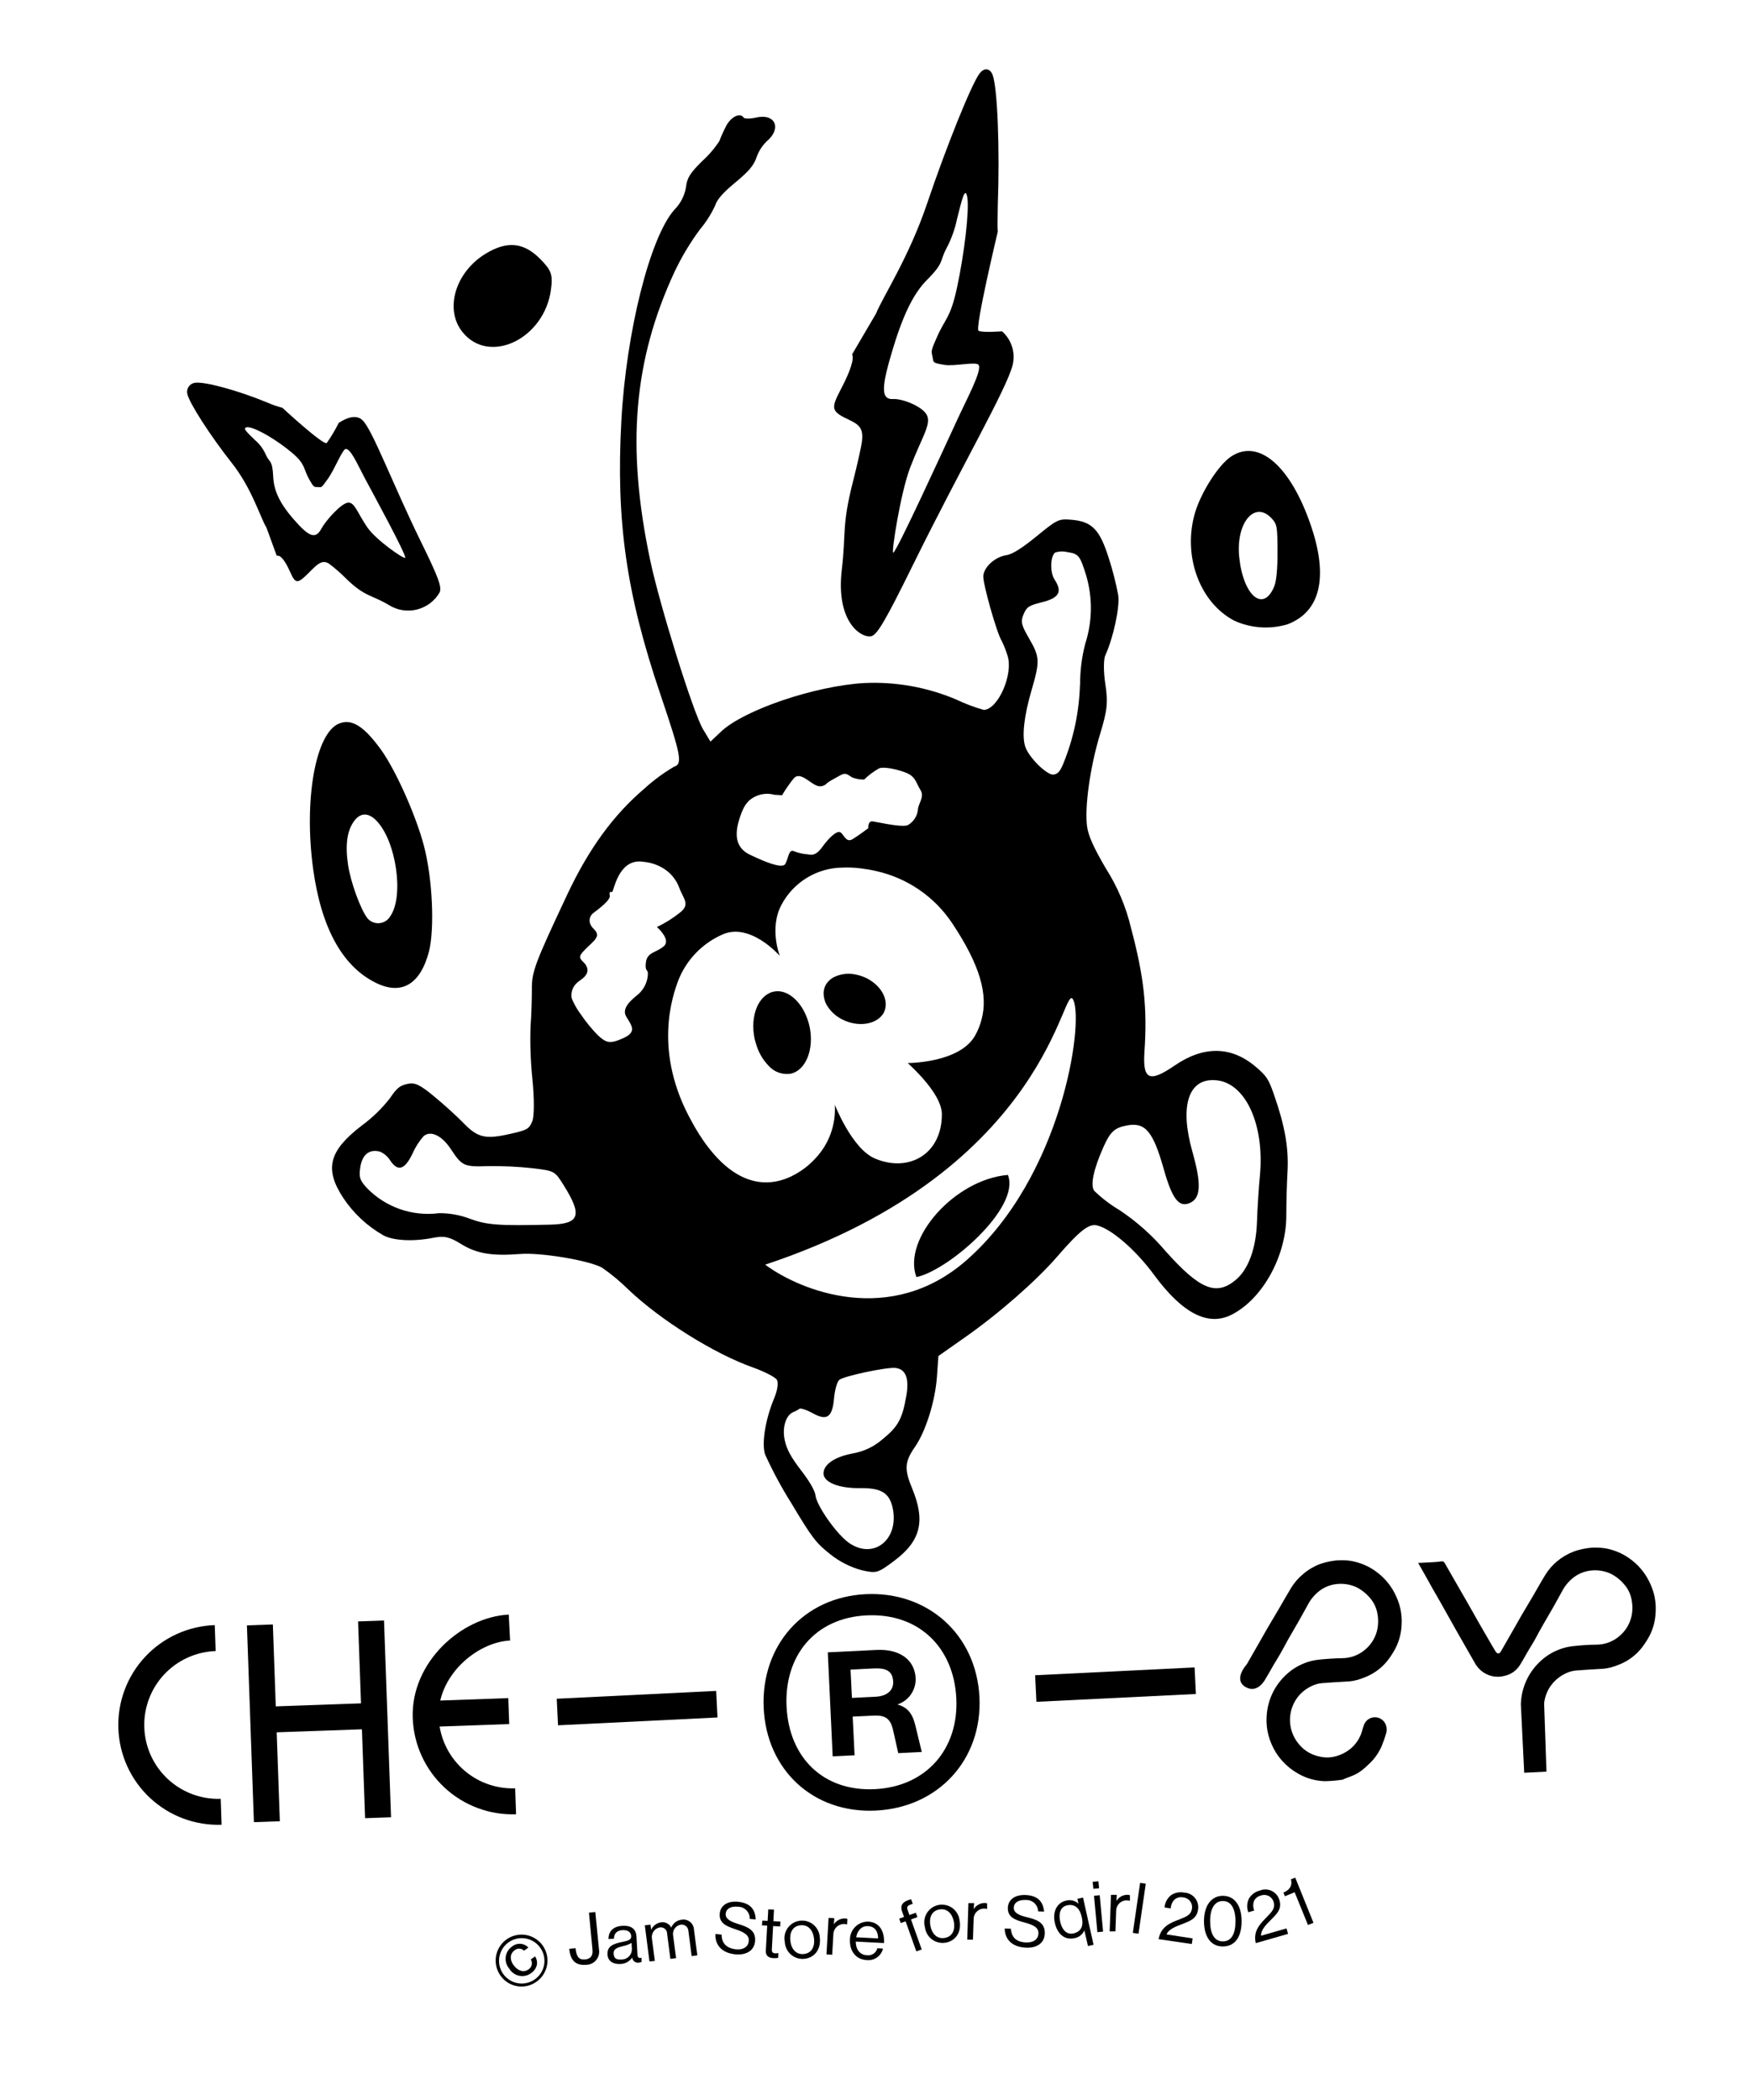 <svg width="3120" height="3744" viewBox="0 0 3120 3744" fill="none" xmlns="http://www.w3.org/2000/svg">
<path d="M891.786 3521.48C886.637 3513.98 883.819 3505.12 883.687 3496.02C883.554 3486.92 886.113 3477.98 891.041 3470.33C895.97 3462.68 903.049 3456.65 911.389 3453.01C919.73 3449.37 928.96 3448.27 937.922 3449.86C946.884 3451.44 955.178 3455.64 961.762 3461.93C968.347 3468.21 972.928 3476.3 974.932 3485.17C976.936 3494.05 976.273 3503.32 973.026 3511.82C969.779 3520.33 964.093 3527.68 956.681 3532.96C951.71 3536.59 946.057 3539.18 940.06 3540.57C934.063 3541.96 927.847 3542.13 921.786 3541.05C915.724 3539.98 909.942 3537.69 904.787 3534.33C899.631 3530.97 895.209 3526.6 891.786 3521.48ZM962.249 3471.29C957.421 3464.98 950.847 3460.24 943.344 3457.65C935.842 3455.06 927.743 3454.73 920.056 3456.71C912.369 3458.69 905.434 3462.89 900.114 3468.78C894.795 3474.67 891.327 3482 890.141 3489.84C888.956 3497.69 890.105 3505.72 893.447 3512.92C896.789 3520.12 902.175 3526.17 908.934 3530.33C915.694 3534.49 923.528 3536.57 931.462 3536.32C939.395 3536.06 947.076 3533.47 953.549 3528.87C958.013 3525.75 961.795 3521.75 964.666 3517.12C967.537 3512.5 969.437 3507.33 970.25 3501.95C971.064 3496.56 970.774 3491.06 969.398 3485.79C968.023 3480.52 965.59 3475.59 962.249 3471.29ZM907.966 3509.82C905.508 3507.01 903.67 3503.71 902.572 3500.14C901.473 3496.57 901.139 3492.8 901.59 3489.1C902.041 3485.39 903.268 3481.81 905.191 3478.61C907.114 3475.41 909.69 3472.64 912.751 3470.5C916.928 3466.98 922.3 3465.19 927.756 3465.52C933.212 3465.84 938.335 3468.25 942.067 3472.24L934.237 3477.81C932.039 3475.57 929.071 3474.26 925.937 3474.13C922.803 3474 919.737 3475.07 917.361 3477.11C908.662 3483.55 908.662 3494.51 915.969 3504.08C923.277 3513.65 933.368 3517.3 942.067 3511.3C945.003 3509.49 947.101 3506.58 947.9 3503.22C948.699 3499.86 948.134 3496.32 946.329 3493.38L953.984 3487.99C956.971 3492.49 958.094 3497.98 957.116 3503.3C955.671 3509.32 951.964 3514.55 946.764 3517.91C943.747 3520.11 940.302 3521.66 936.651 3522.45C933 3523.23 929.225 3523.25 925.568 3522.48C921.912 3521.72 918.456 3520.2 915.424 3518.02C912.392 3515.84 909.852 3513.05 907.966 3509.82Z" fill="black"/>
<path d="M1015.05 3475.66V3474.44L1026.19 3473.31V3474.18C1027.84 3490.1 1033.32 3494.45 1043.58 3493.4C1052.28 3492.45 1057.42 3487.31 1056.28 3476L1050.02 3409.98L1061.33 3408.85L1067.94 3475.92C1068.49 3479.3 1068.29 3482.76 1067.35 3486.06C1066.41 3489.35 1064.76 3492.4 1062.51 3494.98C1060.26 3497.56 1057.46 3499.62 1054.33 3501C1051.19 3502.38 1047.79 3503.05 1044.37 3502.97C1028.19 3504.28 1017.14 3496.97 1015.05 3475.66Z" fill="black"/>
<path d="M1127.18 3490.01C1124.85 3493.47 1121.72 3496.31 1118.05 3498.31C1114.39 3500.31 1110.3 3501.4 1106.13 3501.49C1093.78 3502.19 1083.77 3496.97 1083.08 3484.62C1082.21 3469.22 1094.13 3465.39 1110.22 3462C1118.92 3460.09 1125.7 3458.87 1125.36 3451.82C1125.01 3444.77 1119.35 3440.69 1110.05 3441.12C1100.74 3441.56 1094.47 3446.6 1094.65 3456.43L1084.82 3456.95C1084.82 3444.34 1092.3 3434.42 1109.52 3433.47C1123.36 3432.68 1133.88 3437.29 1134.75 3452.78L1136.49 3483.83C1136.49 3489.05 1138.14 3491.92 1143.8 3490.36V3497.84C1142.07 3498.6 1140.21 3499.04 1138.32 3499.14C1136.98 3499.3 1135.63 3499.19 1134.34 3498.81C1133.05 3498.43 1131.85 3497.8 1130.81 3496.94C1129.77 3496.09 1128.91 3495.04 1128.29 3493.85C1127.67 3492.65 1127.29 3491.35 1127.18 3490.01ZM1126.57 3474.96L1125.97 3463.91C1121.44 3466.58 1116.5 3468.46 1111.35 3469.48C1101.26 3472 1093.17 3474.18 1093.95 3483.75C1094.74 3493.32 1101.35 3493.92 1108.05 3493.58C1110.49 3493.6 1112.92 3493.13 1115.18 3492.21C1117.45 3491.28 1119.5 3489.91 1121.23 3488.17C1122.96 3486.44 1124.32 3484.37 1125.24 3482.11C1126.15 3479.84 1126.61 3477.41 1126.57 3474.96Z" fill="black"/>
<path d="M1149.62 3432.6L1159.71 3431.3L1160.93 3440.52C1162.5 3437.04 1164.91 3434 1167.95 3431.69C1170.99 3429.39 1174.56 3427.87 1178.33 3427.29C1182 3426.67 1185.76 3427.24 1189.08 3428.92C1192.4 3430.59 1195.1 3433.28 1196.77 3436.6C1198.27 3432.85 1200.75 3429.58 1203.95 3427.11C1207.14 3424.65 1210.95 3423.09 1214.95 3422.6C1217.65 3422.09 1220.42 3422.18 1223.08 3422.85C1225.74 3423.53 1228.22 3424.77 1230.35 3426.5C1232.47 3428.24 1234.2 3430.41 1235.4 3432.87C1236.61 3435.34 1237.26 3438.04 1237.31 3440.78L1243.23 3486.1L1233.13 3487.49L1227.31 3442.61C1227.23 3440.95 1226.8 3439.33 1226.06 3437.85C1225.32 3436.37 1224.27 3435.06 1223 3434C1221.72 3432.94 1220.24 3432.17 1218.64 3431.72C1217.05 3431.26 1215.38 3431.15 1213.74 3431.38C1211.56 3431.76 1209.48 3432.57 1207.61 3433.75C1205.74 3434.94 1204.13 3436.48 1202.86 3438.29C1201.59 3440.1 1200.69 3442.14 1200.21 3444.3C1199.74 3446.46 1199.69 3448.69 1200.08 3450.87L1205.38 3491.06L1195.21 3492.45L1189.38 3447.56C1189.39 3445.95 1189.06 3444.34 1188.4 3442.87C1187.74 3441.39 1186.77 3440.07 1185.56 3439C1184.35 3437.92 1182.92 3437.12 1181.37 3436.65C1179.83 3436.18 1178.19 3436.04 1176.59 3436.26C1172.14 3437 1168.15 3439.46 1165.47 3443.09C1162.79 3446.73 1161.63 3451.27 1162.24 3455.74L1167.46 3496.02L1157.89 3496.97L1149.62 3432.6Z" fill="black"/>
<path d="M1275.5 3447.98L1286.55 3449.2C1286.55 3464.51 1295.25 3473.38 1311.86 3475.3C1324.3 3476.6 1333.78 3471.82 1334.91 3460.68C1336.05 3449.55 1325.69 3444.41 1310.04 3439.19C1294.38 3433.97 1281.5 3428.15 1283.24 3411.18C1284.81 3396.39 1298.03 3388.74 1316.21 3390.65C1338.66 3393 1346.75 3405.35 1347.27 3422.14L1336.65 3421.1C1336.76 3418.27 1336.29 3415.45 1335.27 3412.81C1334.26 3410.17 1332.71 3407.76 1330.73 3405.73C1328.76 3403.71 1326.39 3402.1 1323.77 3401.02C1321.16 3399.94 1318.35 3399.4 1315.52 3399.44C1303.34 3398.22 1294.81 3402.48 1293.86 3411.79C1292.9 3421.1 1302.55 3425.97 1315.69 3430.06C1333.09 3435.37 1348.22 3441.28 1346.14 3461.46C1344.4 3478.25 1329.7 3486.26 1310.38 3484.26C1285.24 3481.47 1274.63 3466.16 1275.5 3447.98Z" fill="black"/>
<path d="M1359.19 3424.13L1368.58 3424.65L1369.71 3404.12L1379.89 3404.65L1378.85 3425.18L1391.37 3425.87L1390.94 3434.57L1378.32 3433.88L1376.06 3476.15C1376.06 3480.76 1378.06 3482.33 1382.24 3482.59C1384.09 3482.65 1385.93 3482.45 1387.72 3481.98L1387.28 3490.68C1384.55 3491.1 1381.78 3491.25 1379.02 3491.12C1370.32 3490.68 1364.84 3486.94 1365.36 3477.72L1367.8 3433.09L1358.32 3432.57L1359.19 3424.13Z" fill="black"/>
<path d="M1399.19 3462.35C1398.27 3458.09 1398.24 3453.68 1399.11 3449.41C1399.98 3445.13 1401.72 3441.09 1404.23 3437.52C1406.74 3433.96 1409.96 3430.95 1413.69 3428.69C1417.42 3426.43 1421.58 3424.97 1425.9 3424.4C1430.22 3423.82 1434.61 3424.15 1438.8 3425.36C1442.99 3426.56 1446.88 3428.63 1450.24 3431.41C1453.59 3434.2 1456.33 3437.65 1458.28 3441.55C1460.24 3445.44 1461.36 3449.7 1461.59 3454.06C1464.03 3472.89 1454.31 3489.65 1434.95 3492.22C1430.61 3492.78 1426.2 3492.44 1422 3491.21C1417.8 3489.98 1413.9 3487.9 1410.54 3485.1C1407.18 3482.29 1404.44 3478.82 1402.49 3474.91C1400.53 3470.99 1399.41 3466.72 1399.19 3462.35ZM1451.2 3455.51C1449.32 3441.25 1440.8 3430.81 1426.64 3432.52C1412.48 3434.24 1407.25 3446.69 1409.14 3460.95C1411.02 3475.21 1419.63 3485.49 1433.71 3483.68C1447.79 3481.87 1453.09 3469.6 1451.21 3455.34L1451.2 3455.51Z" fill="black"/>
<path d="M1486.63 3430.76C1488.79 3427.44 1491.78 3424.74 1495.3 3422.91C1498.82 3421.08 1502.76 3420.19 1506.72 3420.33C1508.14 3420.35 1509.53 3420.68 1510.81 3421.28L1510.29 3431.11C1508.88 3430.52 1507.37 3430.23 1505.85 3430.24C1503.29 3430.08 1500.73 3430.43 1498.31 3431.29C1495.9 3432.15 1493.68 3433.49 1491.8 3435.23C1489.92 3436.97 1488.42 3439.08 1487.38 3441.42C1486.34 3443.77 1485.79 3446.3 1485.76 3448.86L1483.67 3485.05L1473.49 3484.44L1477.23 3419.28L1487.5 3419.89L1486.63 3430.76Z" fill="black"/>
<path d="M1515.34 3458.61C1515.24 3454.29 1516.02 3450 1517.63 3445.99C1519.24 3441.99 1521.65 3438.35 1524.71 3435.3C1527.77 3432.25 1531.41 3429.85 1535.42 3428.25C1539.43 3426.65 1543.73 3425.88 1548.04 3425.99C1567.53 3426.94 1577.19 3442.6 1576.06 3464.18L1525.69 3461.57C1525.69 3474.79 1532.47 3485.23 1545.52 3485.92C1549.62 3486.51 1553.79 3485.56 1557.24 3483.27C1560.69 3480.97 1563.18 3477.49 1564.22 3473.48L1574.23 3474.01C1572.77 3480.43 1568.98 3486.08 1563.6 3489.87C1558.22 3493.66 1551.62 3495.32 1545.09 3494.54C1525.17 3493.49 1514.55 3477.48 1515.34 3458.61ZM1526.38 3453.91L1565.53 3455.91C1565.53 3442.86 1559.27 3434.6 1547.61 3433.99C1535.95 3433.38 1528.47 3442.17 1526.38 3453.91Z" fill="black"/>
<path d="M1603.11 3420.67L1611.81 3417.62L1608.24 3407.79C1604.5 3397.18 1609.2 3391.27 1619.38 3387.61C1621 3387 1622.66 3386.48 1624.34 3386.05L1627.29 3394.31C1626.23 3394.56 1625.18 3394.88 1624.16 3395.27C1617.99 3397.44 1616.25 3399.79 1618.07 3404.84L1621.38 3414.23L1632.77 3410.14L1635.64 3417.97L1624.16 3422.06L1643.3 3475.65L1633.64 3479.04L1614.59 3425.45L1605.89 3428.5L1603.11 3420.67Z" fill="black"/>
<path d="M1649.04 3436.06C1647.83 3431.87 1647.5 3427.48 1648.07 3423.15C1648.63 3418.83 1650.09 3414.67 1652.35 3410.94C1654.6 3407.21 1657.61 3403.99 1661.17 3401.47C1664.73 3398.96 1668.77 3397.21 1673.05 3396.34C1677.32 3395.47 1681.72 3395.49 1685.99 3396.4C1690.25 3397.31 1694.28 3399.1 1697.82 3401.64C1701.35 3404.19 1704.33 3407.44 1706.55 3411.19C1708.77 3414.95 1710.19 3419.12 1710.72 3423.44C1714.46 3442.06 1705.93 3459.46 1686.79 3463.37C1682.5 3464.23 1678.08 3464.19 1673.81 3463.26C1669.53 3462.33 1665.5 3460.53 1661.95 3457.96C1658.41 3455.4 1655.43 3452.13 1653.21 3448.36C1650.99 3444.59 1649.57 3440.4 1649.04 3436.06ZM1700.45 3425.62C1697.58 3411.53 1688.36 3401.7 1674.36 3404.39C1660.35 3407.09 1656 3419.88 1658.87 3433.97C1661.74 3448.06 1671.05 3457.72 1684.97 3454.93C1698.89 3452.15 1703.32 3439.54 1700.45 3425.44V3425.62Z" fill="black"/>
<path d="M1735.94 3403.7C1738.04 3400.34 1740.97 3397.57 1744.44 3395.65C1747.91 3393.73 1751.81 3392.73 1755.78 3392.74C1757.18 3392.75 1758.58 3393.04 1759.87 3393.61V3403.53C1758.41 3403.01 1756.88 3402.74 1755.34 3402.75C1752.78 3402.65 1750.22 3403.08 1747.83 3404.01C1745.44 3404.94 1743.27 3406.35 1741.44 3408.15C1739.62 3409.95 1738.18 3412.1 1737.22 3414.48C1736.26 3416.86 1735.79 3419.41 1735.86 3421.97L1734.64 3458.16H1724.46L1726.55 3393H1736.73L1735.94 3403.7Z" fill="black"/>
<path d="M1791.27 3438.23L1802.32 3438.66C1803.19 3454.06 1812.15 3462.41 1829.2 3463.11C1841.64 3463.63 1850.86 3458.32 1851.38 3447.1C1851.9 3435.88 1841.2 3431.44 1825.28 3427.18C1809.36 3422.92 1796.14 3417.79 1796.84 3401.08C1797.53 3386.21 1810.23 3377.77 1828.5 3378.55C1851.12 3379.51 1859.91 3391.43 1861.47 3408.13L1850.77 3407.7C1850.71 3404.87 1850.07 3402.09 1848.9 3399.52C1847.73 3396.95 1846.04 3394.65 1843.95 3392.76C1841.86 3390.86 1839.4 3389.41 1836.73 3388.49C1834.06 3387.58 1831.23 3387.21 1828.42 3387.43C1816.15 3386.91 1807.89 3391.69 1807.45 3401C1807.02 3410.31 1817.02 3414.74 1830.33 3417.96C1847.73 3422.22 1863.56 3427.18 1862.69 3447.45C1861.99 3464.85 1847.81 3473.55 1828.42 3472.42C1802.93 3470.85 1791.44 3456.41 1791.27 3438.23Z" fill="black"/>
<path d="M1933.24 3441.46C1931.74 3445.07 1929.37 3448.24 1926.33 3450.69C1923.29 3453.13 1919.68 3454.78 1915.84 3455.47C1898.44 3459.38 1885.22 3448.6 1880.61 3428.15C1876 3407.71 1884.96 3392.05 1900.53 3388.57C1904.4 3387.5 1908.48 3387.44 1912.38 3388.4C1916.28 3389.36 1919.87 3391.31 1922.8 3394.05L1920.89 3385.36L1930.89 3383.09L1949.68 3467.3L1939.68 3469.48L1933.24 3441.46ZM1928.54 3417.54C1925.24 3402.75 1916.63 3393.79 1902.45 3396.93C1890.35 3399.62 1887.05 3411.71 1890.18 3426.07C1893.31 3440.42 1901.58 3449.73 1913.75 3447.03C1928.72 3443.73 1932.11 3431.98 1928.54 3417.54Z" fill="black"/>
<path d="M1948.11 3355L1958.29 3354.04L1959.51 3366.57L1949.33 3367.52L1948.11 3355ZM1950.46 3379.88L1960.64 3378.92L1966.64 3443.81L1956.46 3444.77L1950.46 3379.88Z" fill="black"/>
<path d="M1990.48 3389.01C1992.57 3385.64 1995.5 3382.88 1998.97 3380.97C2002.44 3379.07 2006.35 3378.09 2010.31 3378.13C2011.75 3378.11 2013.18 3378.4 2014.49 3379V3388.83H2014.05C2012.6 3388.31 2011.07 3388.05 2009.53 3388.05C2006.97 3387.94 2004.41 3388.36 2002.02 3389.28C1999.62 3390.2 1997.44 3391.6 1995.61 3393.39C1993.77 3395.18 1992.33 3397.33 1991.35 3399.71C1990.38 3402.08 1989.91 3404.63 1989.96 3407.19L1988.65 3443.38H1978.39L1980.73 3378.22H1991L1990.48 3389.01Z" fill="black"/>
<path d="M2032.67 3356.89L2042.76 3358.29L2029.8 3447.54L2019.62 3446.06L2032.67 3356.89Z" fill="black"/>
<path d="M2103.74 3421.64C2115.92 3416.86 2123.4 3413.55 2125.05 3403.2C2125.49 3400.79 2125.41 3398.32 2124.82 3395.95C2124.24 3393.58 2123.16 3391.35 2121.66 3389.42C2120.16 3387.49 2118.26 3385.9 2116.11 3384.76C2113.95 3383.61 2111.57 3382.93 2109.13 3382.76C2106.63 3382.27 2104.05 3382.31 2101.56 3382.88C2099.08 3383.45 2096.74 3384.53 2094.69 3386.06C2092.44 3388.16 2090.62 3390.69 2089.35 3393.5C2088.08 3396.3 2087.39 3399.34 2087.3 3402.42L2076.25 3400.76C2076.57 3396.49 2077.77 3392.33 2079.78 3388.54C2081.78 3384.75 2084.55 3381.42 2087.91 3378.75C2094.84 3374.23 2103.28 3372.6 2111.4 3374.23C2115.1 3374.4 2118.72 3375.35 2122.02 3377.03C2125.33 3378.71 2128.24 3381.07 2130.56 3383.96C2132.88 3386.85 2134.56 3390.19 2135.48 3393.78C2136.41 3397.37 2136.56 3401.11 2135.93 3404.77C2133.4 3421.21 2121.31 3424.95 2106.44 3430.86C2096.43 3434.52 2083.47 3439.56 2079.73 3448.78L2126.27 3455.92L2124.79 3465.92L2065.55 3457.22C2070.07 3433.82 2087.39 3427.9 2103.74 3421.64Z" fill="black"/>
<path d="M2146.54 3425.29C2146.54 3397.28 2159.68 3380.05 2180.12 3379.97C2200.56 3379.88 2213.52 3396.75 2213.61 3425.03C2213.7 3453.3 2201.78 3470.17 2180.21 3470.26C2158.63 3470.35 2146.63 3452.69 2146.54 3425.29ZM2202.65 3425.29C2202.65 3403.28 2195.08 3389.19 2180.12 3389.27C2165.16 3389.36 2157.41 3403.1 2157.5 3425.37C2157.59 3447.64 2165.07 3461.3 2180.38 3461.21C2195.69 3461.13 2202.74 3447.38 2202.65 3425.11V3425.29Z" fill="black"/>
<path d="M2259.2 3417.11C2268.33 3407.72 2273.72 3401.54 2270.85 3391.45C2270.24 3389.09 2269.14 3386.88 2267.62 3384.97C2266.1 3383.06 2264.19 3381.5 2262.03 3380.37C2259.86 3379.25 2257.48 3378.59 2255.05 3378.45C2252.61 3378.3 2250.17 3378.67 2247.89 3379.53C2245.43 3380.08 2243.12 3381.14 2241.09 3382.64C2239.07 3384.14 2237.38 3386.04 2236.14 3388.23C2234.95 3391.08 2234.33 3394.14 2234.33 3397.23C2234.33 3400.33 2234.95 3403.39 2236.14 3406.24L2225.53 3409.28C2224 3405.29 2223.34 3401.01 2223.58 3396.74C2223.82 3392.47 2224.96 3388.29 2226.92 3384.49C2231.3 3377.46 2238.27 3372.43 2246.32 3370.49C2249.73 3369.13 2253.39 3368.51 2257.06 3368.67C2260.73 3368.83 2264.33 3369.76 2267.61 3371.4C2270.89 3373.05 2273.79 3375.36 2276.12 3378.2C2278.45 3381.04 2280.15 3384.34 2281.12 3387.88C2285.73 3403.89 2276.33 3412.33 2265.11 3423.55C2257.54 3431.12 2247.71 3440.95 2248.32 3451.13L2293.64 3438.08L2296.43 3447.82L2238.84 3464.35C2233.71 3442.25 2247.02 3429.64 2259.2 3417.11Z" fill="black"/>
<path d="M2308.17 3373.61L2290.77 3380.75L2288.16 3374.22C2297.91 3369.96 2304.87 3363 2301.56 3350.56L2309.22 3347.52L2341.75 3428.07L2331.92 3431.98L2308.17 3373.61Z" fill="black"/>
<path d="M394.282 3230.16C353.215 3231.57 313.27 3216.61 283.236 3188.56C253.202 3160.52 235.539 3121.69 234.132 3080.63C232.724 3039.56 247.688 2999.62 275.732 2969.58C303.776 2939.55 342.602 2921.88 383.669 2920.48" stroke="black" stroke-width="46.279" stroke-linejoin="round"/>
<path d="M919.275 3211.46C898.933 3212.18 878.649 3208.89 859.581 3201.77C840.513 3194.65 823.035 3183.84 808.146 3169.96C793.257 3156.08 781.249 3139.4 772.808 3120.88C764.367 3102.36 759.658 3082.35 758.951 3062.01C755.906 2976.5 835.329 2905.43 908.227 2901.69" stroke="black" stroke-width="46.279" stroke-linejoin="round"/>
<path d="M907.008 3050.62L770.78 3055.5" stroke="black" stroke-width="46.279" stroke-linejoin="round"/>
<path d="M658.213 3059.49L491.016 3065.41" stroke="black" stroke-width="46.279" stroke-linecap="round" stroke-linejoin="round"/>
<path d="M463.356 2897L475.796 3247.83" stroke="black" stroke-width="46.279" stroke-linejoin="round"/>
<path d="M661.519 2889.93L674.046 3240.76" stroke="black" stroke-width="46.279" stroke-linejoin="round"/>
<path d="M2222.92 2967.09C2226.05 2961.79 2229.1 2956.39 2232.14 2951L2244.93 2928.64C2249.89 2919.94 2254.76 2911.25 2259.8 2902.55L2280.42 2867.75C2287.64 2855.4 2294.51 2842.96 2301.99 2830.78C2307.66 2821.56 2314.8 2813.33 2323.13 2806.42C2331.99 2798.82 2342.08 2792.79 2352.97 2788.59C2359.85 2786.18 2366.92 2784.38 2374.11 2783.19C2379.85 2782.14 2385.67 2781.65 2391.51 2781.72C2397.33 2781.61 2403.15 2782.02 2408.91 2782.93C2425.52 2785.85 2441.21 2792.68 2454.66 2802.85C2466.14 2811.45 2475.83 2822.21 2483.2 2834.52C2487.87 2842.45 2491.63 2850.89 2494.42 2859.66C2498.1 2871.53 2499.6 2883.97 2498.85 2896.37C2498.4 2910.7 2494.87 2924.76 2488.5 2937.6C2484.79 2944.82 2480.49 2951.72 2475.63 2958.22C2466.66 2970.28 2454.98 2980.05 2441.53 2986.75C2436.74 2989.28 2431.52 2990.93 2426.48 2993.02C2417.17 2996.32 2407.38 2998.06 2397.51 2998.15C2383.94 2998.93 2370.28 2999.72 2356.71 3000.85C2350.36 3001.43 2344.17 3003.17 2338.44 3005.98C2330.51 3009.64 2323.36 3014.81 2317.39 3021.2C2306.61 3032.98 2300.4 3048.22 2299.89 3064.18C2299.38 3080.14 2304.6 3095.75 2314.61 3108.19C2323.67 3119.94 2336.57 3128.13 2351.06 3131.33C2358.26 3133.24 2365.75 3133.77 2373.15 3132.9C2385.67 3131.14 2397.48 3126.03 2407.34 3118.11C2415.97 3111.07 2422.59 3101.89 2426.56 3091.49C2428.74 3085.66 2429.96 3079.49 2432.22 3074.09C2433.87 3070.32 2436.61 3067.12 2440.08 3064.9C2443.56 3062.68 2447.62 3061.55 2451.74 3061.64C2455.86 3061.74 2459.86 3063.05 2463.23 3065.42C2466.6 3067.8 2469.19 3071.12 2470.67 3074.96C2472.62 3079.97 2472.81 3085.49 2471.19 3090.62C2468.97 3098.37 2466.29 3105.98 2463.19 3113.41C2457.84 3125.61 2449.99 3136.55 2440.14 3145.51C2436.17 3149.58 2431.89 3153.33 2427.35 3156.73C2421.44 3161.12 2414.94 3164.64 2408.04 3167.17C2402.98 3168.89 2398.01 3170.86 2393.16 3173.09C2392.87 3173.14 2392.58 3173.14 2392.29 3173.09C2382.23 3174.58 2372.09 3175.42 2361.93 3175.61C2344.99 3175.13 2328.44 3170.37 2313.82 3161.78C2297.89 3152.73 2284.45 3139.88 2274.68 3124.37C2268.95 3115.06 2264.56 3104.98 2261.63 3094.45C2258.82 3084.02 2257.65 3073.22 2258.15 3062.44C2258.94 3034.36 2270.61 3007.69 2290.69 2988.06C2300.88 2977.86 2313.13 2969.94 2326.61 2964.83C2334.09 2961.98 2341.89 2960.05 2349.84 2959.09C2364.37 2957.52 2379.07 2956.57 2393.33 2956.31C2408.34 2956.16 2422.81 2950.67 2434.13 2940.82C2444.14 2932.35 2451.33 2921.03 2454.75 2908.37C2457.27 2898.63 2457.69 2888.46 2455.97 2878.54C2454.37 2867.03 2449.3 2856.29 2441.44 2847.74C2434.73 2840.03 2426.54 2833.76 2417.34 2829.3C2405.48 2824.13 2392.36 2822.5 2379.59 2824.6C2369.88 2826.21 2360.69 2830.12 2352.8 2836C2343.68 2842.93 2336.27 2851.86 2331.14 2862.1C2326 2871.4 2320.87 2880.71 2315.65 2889.93C2309.3 2900.98 2302.78 2911.94 2296.51 2922.99C2291.73 2931.69 2287.29 2940.39 2282.51 2948.56C2278.85 2955 2274.85 2961.18 2271.11 2967.53C2266.24 2975.79 2261.72 2984.32 2256.67 2992.41C2256.67 2992.41 2242.93 3021.03 2220.4 3007.54C2197.87 2994.06 2222.92 2967.09 2222.92 2967.09Z" fill="black"/>
<path d="M2752.95 3036.6C2754.51 3022.41 2760.61 3009.11 2770.35 2998.68C2776.32 2992.29 2783.47 2987.12 2791.4 2983.45C2797.13 2980.64 2803.32 2978.9 2809.67 2978.32C2823.24 2977.19 2836.9 2976.41 2850.47 2975.62C2860.34 2975.53 2870.13 2973.8 2879.44 2970.49C2884.48 2968.4 2889.7 2966.75 2894.49 2964.23C2907.94 2957.53 2919.62 2947.75 2928.59 2935.69C2933.47 2929.2 2937.81 2922.3 2941.55 2915.08C2947.85 2902.21 2951.35 2888.16 2951.81 2873.84C2952.56 2861.44 2951.06 2849 2947.38 2837.13C2944.59 2828.36 2940.83 2819.93 2936.16 2811.99C2928.82 2799.67 2919.12 2788.9 2907.62 2780.33C2894.2 2770.16 2878.54 2763.33 2861.95 2760.41C2856.2 2759.51 2850.38 2759.07 2844.55 2759.1C2838.72 2759.11 2832.9 2759.63 2827.16 2760.67C2819.96 2761.81 2812.88 2763.61 2806.02 2766.06C2795.17 2770.15 2785.08 2776.03 2776.18 2783.46C2767.85 2790.37 2760.71 2798.6 2755.04 2807.82C2747.56 2819.91 2740.69 2832.44 2733.47 2844.79C2726.25 2857.14 2719.72 2868.19 2712.85 2879.59C2707.8 2888.28 2702.93 2896.98 2697.97 2905.68L2685.19 2928.04C2682.14 2933.43 2679.1 2938.83 2675.97 2944.13C2672.83 2949.44 2669.27 2948.83 2666.31 2944.13C2663.35 2939.44 2662.05 2937.26 2660.05 2933.78L2636.21 2892.55C2628.82 2879.59 2621.6 2866.45 2614.12 2853.58C2606.63 2840.7 2599.76 2828.7 2592.63 2816.26C2586.97 2806.51 2581.32 2796.68 2575.75 2786.77C2575.28 2785.68 2574.46 2784.79 2573.41 2784.24C2572.37 2783.69 2571.17 2783.51 2570.01 2783.72C2565.66 2784.33 2561.31 2784.77 2556.88 2785.03L2532.08 2786.33H2528.26C2537.39 2802.34 2546.09 2817.47 2554.35 2832.7C2561.14 2844.3 2567.89 2856.13 2574.62 2868.19C2581.84 2880.98 2588.89 2893.85 2596.19 2906.64C2606.98 2925.6 2617.94 2944.48 2628.64 2963.44C2631.77 2969.5 2636.09 2974.85 2641.34 2979.19C2646.98 2983.74 2653.62 2986.9 2660.7 2988.41C2667.79 2989.92 2675.14 2989.74 2682.14 2987.89C2687.87 2986.69 2693.29 2984.34 2698.08 2980.98C2702.87 2977.61 2706.92 2973.3 2709.98 2968.32C2715.11 2960.14 2719.55 2951.7 2724.42 2943.44C2728.16 2937.09 2732.16 2930.82 2735.82 2924.47C2740.6 2915.77 2745.04 2907.07 2749.82 2898.9C2756.08 2887.85 2762.61 2876.89 2768.96 2865.84L2784.44 2838C2789.58 2827.77 2796.99 2818.84 2806.1 2811.91C2814.01 2806.04 2823.19 2802.13 2832.9 2800.51C2845.67 2798.4 2858.78 2800.03 2870.65 2805.21C2879.86 2809.65 2888.06 2815.92 2894.75 2823.65C2902.64 2832.18 2907.72 2842.93 2909.28 2854.45C2911.03 2864.36 2910.62 2874.54 2908.06 2884.28C2904.64 2896.94 2897.45 2908.26 2887.44 2916.73C2876.11 2926.58 2861.65 2932.07 2846.64 2932.21C2832.03 2932.21 2817.41 2933.43 2803.15 2935C2795.23 2935.95 2787.45 2937.88 2780.01 2940.74C2766.48 2945.83 2754.21 2953.75 2743.99 2963.97C2734.44 2973.27 2726.71 2984.27 2721.2 2996.41C2715.2 3009.6 2711.89 3023.86 2711.46 3038.34L2715.02 3111.33L2717.46 3160.57L2757.13 3158.57L2752.95 3036.6Z" fill="black"/>
<path d="M1276.86 3014.65L992.564 3028.61L994.889 3075.96L1279.18 3062L1276.86 3014.65Z" fill="black"/>
<path d="M2129.77 2972.78L1845.48 2986.74L1847.8 3034.09L2132.09 3020.14L2129.77 2972.78Z" fill="black"/>
<path d="M1746.21 3025.91C1751.6 3136.74 1673.23 3222.51 1561.62 3227.99C1450.01 3233.47 1366.5 3155.62 1361.54 3044.79C1356.58 2933.96 1432.35 2847.67 1543.17 2842.19C1654 2836.71 1740.73 2914.13 1746.21 3025.91ZM1704.98 3027.91C1700.54 2937.01 1637.65 2875.24 1544.57 2880.03C1452.96 2884.55 1397.81 2952.06 1402.34 3042.96C1406.86 3133.87 1468.1 3194.33 1559.79 3189.8C1651.48 3185.28 1709.41 3118.21 1704.98 3027.91ZM1631.82 3075.67L1643.39 3123.52L1601.46 3125.6L1592.76 3086.89C1588.06 3064.28 1579.19 3057.58 1557.18 3058.71L1520.21 3060.45L1523.6 3129.43L1484.54 3131.35L1475.84 2945.88L1562.83 2941.62C1604.07 2939.62 1630.6 2959.02 1632.43 2991.64C1632.95 3002 1630.03 3012.25 1624.13 3020.79C1618.23 3029.33 1609.68 3035.69 1599.8 3038.87C1617.38 3043.66 1626.42 3053.92 1631.82 3075.67ZM1560.92 3025.04C1580.84 3024.09 1593.19 3014.17 1592.41 2997.9C1591.45 2978.68 1579.1 2973.54 1557.61 2974.59L1516.38 2976.68L1518.9 3027.13L1560.92 3025.04Z" fill="black"/>
<path d="M1633.82 2276.9C1690.8 2265.07 1820.24 2152.94 1796.93 2094.74C1702.45 2102.48 1608.42 2208.44 1633.82 2276.9Z" fill="black"/>
<path d="M2271.37 1951.64C2261.72 1923.8 2258.06 1918.24 2238.75 1901.88C2195.26 1864.91 2146.11 1864.22 2094.35 1899.62C2049.03 1930.68 2037.02 1925.2 2040.41 1875.09C2045.72 1797.49 2039.72 1741.91 2016.49 1654.65C2007.59 1616.95 1992.42 1581.02 1971.6 1548.35C1949.86 1511.21 1940.37 1490.15 1938.11 1473.63C1933.41 1439.53 1943.51 1367.32 1961.08 1309.47C1974.3 1265.98 1975.69 1252.67 1970.65 1219.61C1967.34 1198.39 1967.25 1175.33 1970.65 1168.29C1984.91 1137.06 1996.74 1082.25 1993.61 1061.03C1989.38 1038.66 1983.74 1016.58 1976.74 994.915C1960.56 943.764 1946.81 929.672 1909.84 926.627C1887.4 924.8 1884.79 926.018 1848.08 956.117C1822.68 976.908 1804.58 988.304 1795.01 989.609C1774.66 992.566 1754.82 1009.96 1753.08 1026.41C1751.69 1038.93 1777.09 1128.79 1785.7 1142.19C1789.88 1150.75 1793.4 1159.62 1796.23 1168.72C1807.02 1201.87 1779.7 1264.41 1754.13 1265.72C1737.3 1260.99 1720.92 1254.82 1705.15 1247.28C1653.24 1225.19 1597 1215.11 1540.65 1217.79C1453.14 1222.74 1325.61 1265.89 1285.07 1304.78L1266.63 1322.17L1253.58 1300.43C1236.18 1271.81 1176.33 1079.91 1159.2 998.83C1116.31 796.054 1129.45 642.167 1202.69 484.453C1215.33 457.807 1230.54 432.459 1248.1 408.771C1259.01 395.821 1268.11 381.453 1275.15 366.058C1278.46 355.532 1289.25 343.266 1311.17 325.172C1335.35 305.164 1343.88 294.987 1349.01 280.024C1352.7 269.522 1358.74 260.002 1366.67 252.187C1394.33 229.134 1382.41 201.732 1348.05 209.561C1337.35 211.997 1327.35 211.91 1325.7 209.561C1319.52 200.079 1302.73 208.431 1294.29 225.22C1289.77 233.919 1284.46 246.011 1282.64 251.317C1274.06 264.492 1263.8 276.484 1252.1 286.983C1230.27 308.644 1224.96 317.082 1223.13 333.176C1220.64 348.634 1213.34 362.911 1202.26 373.974C1158.76 423.124 1116.48 591.451 1107.78 750.297C1098.04 928.889 1116.48 1058.24 1177.38 1237.97C1214.44 1347.49 1217.22 1362.02 1201.73 1366.98C1182.91 1377.99 1165.3 1390.97 1149.19 1405.69C1093.52 1453.01 1049.76 1513.12 1011.22 1595.07C953.202 1718.51 947.895 1732.68 948.243 1764.26C948.243 1780.79 947.46 1810.11 945.894 1829.42C944.812 1860.89 945.917 1892.4 949.2 1923.72C952.68 1958.51 952.506 1989.48 949.2 1998.53C943.285 2012.88 940.501 2014.62 909.01 2021.67C865.515 2031.59 851.509 2028.37 826.456 2002.36C815.147 1990.61 791.659 1969.3 774.261 1954.95C748.164 1933.37 739.465 1929.46 726.155 1932.5C712.846 1935.55 707.8 1939.29 695.187 1957.99C680.69 1976.58 663.68 1993.06 644.645 2006.97C586.361 2051.85 578.097 2083.87 611.675 2135.28C629.977 2162.95 654.532 2185.92 683.356 2202.35C700.754 2212 737.203 2213.83 772.087 2206.87C791.573 2202.96 801.663 2205.13 821.497 2217.57C849.508 2234.97 876.389 2239.67 927.539 2235.67C964.075 2232.8 1049.33 2246.97 1073.16 2259.94C1089.95 2271.57 1105.7 2284.64 1120.22 2299C1177.38 2353.54 1273.68 2413.82 1342.92 2438.18C1362.93 2445.4 1381.89 2455.06 1384.94 2459.84C1387.98 2464.63 1386.59 2477.85 1380.07 2493.33C1364.67 2530.3 1357.71 2572.67 1363.89 2592.76C1377.53 2622.77 1393.16 2651.83 1410.69 2679.75C1447.92 2741.95 1454.88 2751.09 1480.28 2771.01C1496.68 2784.15 1515.6 2793.8 1535.87 2799.37C1562.57 2805.37 1564.49 2804.85 1593.19 2783.53C1641.65 2747.61 1650.52 2712.12 1625.99 2653.05C1611.98 2619.38 1612.94 2605.9 1631.12 2579.8C1650.43 2552.05 1667.31 2498.29 1670.44 2454.36L1673.05 2417.56L1719.33 2385.03C1780.22 2342.58 1848.08 2282.9 1884.61 2240.62C1923.93 2195.04 1940.98 2181.47 1955.25 2184.6C1980.39 2190.08 2024.84 2228.1 2058.16 2273.77C2108.44 2341.8 2153.85 2364.93 2195.34 2344.14C2250.84 2316.39 2293.56 2239.06 2293.3 2166.6C2293.3 2144.93 2294.25 2109.01 2295.56 2086.82C2297.47 2046.2 2290.86 2007.49 2271.37 1951.64ZM1316.65 1465.45C1318.62 1458.17 1321.12 1451.05 1324.13 1444.14C1326.87 1437.56 1330.96 1431.64 1336.14 1426.74C1342.23 1421.6 1349.49 1418.02 1357.28 1416.32C1365.08 1414.62 1373.17 1414.86 1380.85 1416.99L1394.42 1417.78C1394.42 1417.78 1399.29 1409.08 1405.64 1400.38C1408.65 1395.86 1411.93 1391.53 1415.47 1387.42C1425.91 1375.59 1443.05 1394.9 1454.01 1399.68C1457.31 1401.56 1461.15 1402.24 1464.89 1401.61C1468.64 1400.97 1472.04 1399.06 1474.54 1396.2C1477.51 1393.83 1480.72 1391.76 1484.11 1390.03L1498.55 1382.02C1508.55 1376.37 1512.03 1382.02 1519.43 1386.03C1526.18 1388.77 1533.45 1390.05 1540.74 1389.77C1548.71 1381.9 1557.73 1375.17 1567.53 1369.76C1576.23 1366.71 1599.11 1371.15 1615.9 1377.94C1632.69 1384.72 1633.3 1396.2 1641.13 1408.64C1648.95 1421.08 1636.43 1433.44 1636.43 1444.31C1635.76 1449.64 1633.9 1454.75 1631 1459.26C1628.09 1463.78 1624.21 1467.59 1619.64 1470.41C1613.11 1475.37 1582.84 1469.45 1565.88 1466.23C1561.53 1465.36 1557.79 1464.67 1555.87 1464.4C1546.74 1463.36 1548.13 1476.5 1548.13 1476.5C1548.13 1476.5 1531.6 1489.02 1519.95 1496.16C1508.29 1503.29 1504.46 1487.46 1498.29 1483.89C1492.11 1480.32 1478.19 1493.11 1465.66 1510.51C1453.14 1527.91 1444.61 1523.47 1439.57 1523.12C1431.09 1522.45 1422.77 1520.51 1414.86 1517.38C1406.6 1513.9 1405.47 1529.13 1401.2 1538C1400.88 1538.92 1400.44 1539.79 1399.9 1540.61C1395.2 1547.57 1373.8 1540.61 1349.88 1529.82L1337.88 1524.25C1314.47 1513.55 1309.08 1493.46 1316.65 1465.45ZM981.126 2183.38C888.567 2185.56 868.037 2184.08 837.243 2172.68C819.823 2166.08 801.327 2162.78 782.699 2162.94C759.171 2165.99 735.254 2163.49 712.866 2155.64C690.478 2147.78 670.242 2134.79 653.779 2117.71C641.252 2103.87 639.686 2098.83 642.383 2080.74C645.863 2058.03 659.172 2047.85 677.962 2053.42C685.093 2056.65 691.136 2061.88 695.361 2068.47C708.931 2089.35 721.458 2085.87 735.202 2057.16C740.244 2045.6 747.053 2034.88 755.384 2025.41C768.085 2014.97 788.18 2024.71 804.012 2049.07C823.846 2079 827.326 2080.56 870.821 2079C896.969 2078.7 923.112 2079.95 949.113 2082.74C988.433 2087.43 989.042 2087.69 1004.61 2112.57C1038.8 2166.94 1033.76 2182.08 981.126 2183.38ZM1186.95 1681.88C1186.31 1683.85 1185.13 1685.6 1183.55 1686.93C1169.9 1698.85 1153.89 1697.19 1151.54 1715.72C1149.19 1734.25 1156.5 1726.42 1154.93 1739.21C1153.97 1749.69 1149.74 1759.61 1142.84 1767.57C1141.69 1768.99 1140.44 1770.32 1139.1 1771.57C1128.92 1780.27 1106.74 1796.28 1116.48 1812.46C1126.23 1828.64 1135.97 1839.6 1111.52 1850.73C1087.08 1861.87 1080.9 1859.43 1065.77 1845.6C1054.85 1834.39 1044.92 1822.25 1036.1 1809.32C1029.6 1800.74 1024.17 1791.39 1019.92 1781.49C1019.07 1779.57 1018.65 1777.49 1018.71 1775.4C1018.59 1771.14 1019.38 1766.9 1021.03 1762.97C1022.68 1759.04 1025.15 1755.51 1028.27 1752.61C1029.89 1751.04 1031.64 1749.62 1033.49 1748.34C1046.98 1739.64 1050.28 1730.94 1045.06 1721.46C1044.06 1719.67 1042.8 1718.03 1041.32 1716.59C1035.93 1710.76 1030.1 1707.46 1038.37 1697.98C1044.98 1690.41 1052.63 1684.14 1058.03 1678.32C1060.86 1675.71 1063.01 1672.46 1064.29 1668.83C1064.47 1667.97 1064.47 1667.08 1064.29 1666.22C1064.29 1659.26 1055.59 1655.26 1053.07 1648.83C1051.17 1645.24 1050.66 1641.08 1051.62 1637.14C1052.58 1633.19 1054.95 1629.74 1058.29 1627.43C1066.38 1621.25 1089.34 1604.55 1087.17 1596.28C1084.99 1588.02 1091.26 1590.54 1091.26 1590.54C1094.47 1588.54 1101.96 1533.65 1142.32 1535.91C1143.8 1535.91 1145.19 1536.35 1146.67 1536.43C1159.77 1537.49 1172.43 1541.7 1183.55 1548.7C1195.98 1556.62 1205.53 1568.33 1210.78 1582.1C1217.91 1602.11 1231.22 1611.77 1212.78 1626.64C1199.96 1636.95 1185.98 1645.71 1171.11 1652.74C1171.11 1652.74 1190.77 1669.62 1186.95 1681.8V1681.88ZM1251.58 2029.85C1244.97 2020.19 1239.23 2010.62 1234.18 2001.23C1162.5 1874.48 1199.99 1773.22 1209.3 1747.91C1223.56 1711.68 1251.45 1682.48 1286.99 1666.57C1337.09 1643 1390.33 1704.24 1390.33 1704.24C1390.33 1704.24 1370.84 1655.35 1393.2 1613.25C1403.75 1593.24 1419.56 1576.48 1438.91 1564.77C1458.27 1553.06 1480.45 1546.84 1503.07 1546.79C1513.59 1546.38 1524.12 1546.85 1534.56 1548.18C1543.78 1549.28 1552.92 1550.87 1561.96 1552.96C1617.28 1565.23 1665.73 1598.35 1697.23 1645.43C1748.04 1721.46 1761.61 1773.83 1750.12 1817.07C1747.51 1827.41 1743.53 1837.35 1738.29 1846.64C1724.46 1870.65 1695.41 1882.74 1669.4 1888.92C1659.11 1891.3 1648.68 1893.01 1638.17 1894.05C1626.34 1895.27 1618.33 1895.27 1618.33 1895.27C1627.9 1903.97 1636.86 1913.19 1645.04 1922.32C1665.05 1944.94 1679.14 1967.91 1679.23 1986.52C1679.23 2058.55 1619.55 2090.91 1559.79 2065.42C1518.9 2048.03 1488.37 1969.73 1488.37 1969.73C1489.45 1987.22 1486.92 2004.74 1480.94 2021.2C1474.95 2037.67 1465.63 2052.72 1453.57 2065.42C1447.51 2072.04 1440.84 2078.06 1433.65 2083.43C1398.59 2109.36 1326.22 2139.89 1251.58 2030.11V2029.85ZM1615.81 2488.55C1608.76 2529.7 1601.2 2543.53 1573.36 2566.06C1558.33 2579.14 1540.01 2587.86 1520.38 2591.28C1488.63 2597.2 1469.06 2610.34 1468.19 2626.08C1467.32 2641.83 1493.33 2653.57 1533.26 2653.14C1571.53 2652.61 1585.89 2661.83 1591.63 2689.06C1603.11 2744.74 1557.79 2781.01 1514.12 2751.09C1492.11 2735.95 1456.01 2684.97 1453.83 2665.84C1452.88 2657.66 1443.13 2640.61 1427.74 2620.86C1409.64 2597.2 1402.25 2583.28 1398.86 2566.58C1394.33 2544.31 1401.47 2522.39 1414.78 2517.34C1418.53 2515.95 1422.07 2514.05 1425.3 2511.69C1427.3 2510.04 1438.18 2513.6 1449.31 2519.78C1474.54 2533.61 1484.11 2526.91 1487.06 2492.11C1488.46 2477.5 1492.63 2463.15 1496.29 2460.1C1504.38 2453.4 1579.62 2437.4 1596.15 2438.79C1614.85 2440.79 1621.29 2457.14 1615.81 2488.81V2488.55ZM1723.33 2246.63C1587.89 2365.72 1427.56 2301.69 1364.23 2254.72C1875.91 2084.65 1894.88 1740.51 1913.67 1783.14C1932.46 1825.77 1892.88 2097.79 1723.33 2246.63ZM1925.41 1220.92C1924.04 1268.67 1914.17 1315.81 1896.27 1360.1C1890.18 1375.33 1885.83 1380.2 1877.91 1380.98C1866.43 1382.02 1834.42 1350.62 1827.98 1331.48C1821.54 1312.34 1825.81 1276.24 1839.03 1230.83C1854.25 1178.64 1853.91 1171.33 1834.59 1138.1C1820.76 1114.09 1819.37 1108.35 1824.85 1095.3C1830.33 1082.25 1833.98 1079.56 1857.56 1073.73C1888.18 1066.16 1894.44 1055.2 1880.35 1033.63C1871.65 1020.84 1872.43 992.218 1881.05 985.172C1888.07 982.846 1895.61 982.545 1902.79 984.302C1923.24 987.434 1925.5 990.305 1936.89 1027.28C1948.17 1066.66 1947.48 1108.51 1934.89 1147.5C1928.64 1171.46 1925.54 1196.15 1925.67 1220.92H1925.41ZM2246.15 2096.83C2244.15 2117.53 2241.8 2154.33 2241.01 2178.6C2239.36 2226.01 2225.62 2263.42 2202.83 2282.21C2168.03 2310.83 2139.06 2298.91 2078.25 2230.88C2054.46 2202.76 2026.85 2178.1 1996.22 2157.64C1979.69 2147.9 1964.39 2136.21 1950.64 2122.84C1943.77 2112.4 1949.77 2084.39 1967.08 2045.42C1979.43 2017.75 1987 2010.62 2009.1 2006.53C2041.89 2000.36 2055.72 2016.71 2074.95 2084.82C2090 2138.15 2102.26 2153.63 2121.84 2144.5C2141.41 2135.37 2141.76 2109.7 2125.84 2053.16C2102.87 1972.17 2118.53 1922.67 2166.29 1925.8C2219.88 1928.59 2255.11 2004.36 2246.15 2096.83Z" fill="black"/>
<path d="M1473.93 1791.92C1480.7 1803.28 1490.69 1812.36 1502.63 1818.02C1529.6 1831.33 1560.13 1826.72 1573.1 1809.32C1573.78 1808.49 1574.42 1807.62 1575.01 1806.71C1578 1801.42 1579.42 1795.38 1579.1 1789.31C1578.58 1772.35 1565.79 1754.52 1544.82 1743.9C1537.74 1740.45 1530.17 1738.07 1522.38 1736.86C1511.64 1735.09 1500.62 1736.33 1490.54 1740.42C1482.94 1743.31 1476.54 1748.68 1472.36 1755.65C1468.9 1761.93 1467.65 1769.19 1468.79 1776.26C1469.48 1781.77 1471.22 1787.08 1473.93 1791.92Z" fill="black"/>
<path d="M1443.39 1830.29C1442.51 1826.22 1441.38 1822.21 1440 1818.29C1437.76 1811.57 1434.84 1805.11 1431.3 1798.98C1418.17 1776.79 1398.16 1763.74 1379.11 1768.01C1351.97 1774.01 1336.83 1811.5 1345.36 1851.95C1345.95 1854.57 1346.67 1857.15 1347.53 1859.69C1351.52 1874.82 1359.31 1888.69 1370.15 1899.97C1375.01 1905.52 1381.2 1909.74 1388.14 1912.23C1395.08 1914.73 1402.54 1915.42 1409.82 1914.24C1436.7 1908.24 1451.83 1870.66 1443.39 1830.29Z" fill="black"/>
<path d="M1786.49 590.676C1786.49 590.676 1751.69 593.46 1744.64 589.719C1737.6 585.979 1778.92 412.867 1778.92 412.867C1778.31 409.561 1778.4 388.51 1778.92 366.066C1782.66 265.33 1778.31 156.07 1769.7 133.626C1765 121.274 1754.56 120.23 1746.3 131.191C1731.68 150.764 1687.06 261.677 1653.13 362.151C1620.68 458.45 1574.84 527.434 1561.7 559.273L1519.16 631.823C1523.17 639.565 1516.21 661.313 1499.77 692.717C1480.45 729.688 1481.41 733.341 1515.68 749.435C1534.04 758.134 1538.91 766.311 1536.91 785.71C1536.04 794.409 1528.82 826.857 1520.82 858.26C1500.46 937.857 1508.55 950.21 1500.81 1015.8C1489.94 1107.92 1534.47 1137.59 1553 1134.37C1563.7 1132.28 1578.41 1107.23 1628.08 1006.41C1714.29 831.293 1795.01 693.239 1805.45 650.526C1808.02 639.768 1807.62 628.513 1804.28 617.969C1800.94 607.425 1794.79 597.989 1786.49 590.676ZM1707.15 747.26C1682.97 799.455 1597.54 986.224 1592.41 985.441C1589.02 984.832 1605.72 877.659 1622.86 833.207C1642.87 781.012 1659.39 758.395 1653.3 741.867C1647.22 725.338 1608.77 710.376 1592.41 711.42C1568.92 712.986 1572.14 686.801 1592.41 620.166C1612.68 553.531 1631.64 520.04 1653.3 498.379C1683.75 467.932 1675.05 465.844 1687.4 442.792C1696.18 426.142 1702.57 408.336 1706.37 389.901C1715.59 352.582 1718.55 343.796 1721.51 344.231C1722.72 344.231 1724.12 348.407 1724.72 352.93C1728.03 377.027 1719.42 451.056 1706.28 512.472C1694.45 567.537 1685.49 566.754 1670.35 601.202C1660.7 622.95 1660 625.56 1662.09 633.998C1665.05 646.525 1660.44 646.612 1683.75 650.526C1701.67 653.484 1740.03 644.176 1744.64 650.526C1751.43 660.095 1723.33 712.029 1707.15 747.26Z" fill="black"/>
<path d="M603.931 753.956C597.72 766.385 590.596 778.335 582.618 789.71C577.05 795.103 503.369 726.989 503.369 726.989C494.7 724.812 486.231 721.902 478.055 718.29C424.99 696.194 363.314 679.405 346.873 682.537C344.721 682.94 342.672 683.772 340.847 684.982C339.023 686.192 337.46 687.756 336.251 689.581C335.042 691.407 334.212 693.456 333.81 695.608C333.408 697.76 333.443 699.971 333.911 702.11C337.217 718.29 375.319 777.444 413.247 825.376C449.522 871.307 464.397 923.763 475.097 940.726L493.365 990.833C499.629 988.832 507.98 998.923 516.94 1018.93C527.466 1042.42 529.988 1042.24 555.738 1015.97C569.656 1001.79 576.528 999.271 586.097 1004.58C597.268 1012.94 607.795 1022.13 617.588 1032.07C650.819 1064.43 661.606 1059.82 693.444 1078.78C700.82 1083.39 709.049 1086.46 717.639 1087.82C726.229 1089.17 735.004 1088.78 743.441 1086.67C751.877 1084.56 759.801 1080.77 766.74 1075.53C773.679 1070.29 779.491 1063.7 783.828 1056.16C788.003 1046.68 781.653 1029.37 751.467 967.867C699.099 861.129 664.128 765.961 646.121 748.998C634.116 737.689 615.848 746.127 603.931 753.956ZM649.775 851.386C666.129 881.92 725.37 990.572 722.325 994.486C720.324 997.27 670.131 962.821 654.559 939.769C636.291 912.802 632.029 894.36 619.763 896.273C607.497 898.187 580.443 928.46 572.875 942.727C562.001 963.082 549.3 955.427 523.116 925.328C496.932 895.229 488.32 873.134 487.102 850.255C485.71 818.504 480.23 825.55 473.879 810.587C469.503 800.514 462.865 791.584 454.48 784.49C438.822 769.528 435.429 765.352 437.082 762.916C438.988 761.769 441.26 761.396 443.432 761.872C458.221 763.612 494.235 784.838 521.202 807.717C545.299 828.16 540.427 835.641 551.562 855.127C558.608 867.479 559.739 868.523 565.307 868.349C574.006 868.349 571.396 872.177 585.054 852.952C595.666 838.076 609.672 803.454 615.413 800.757C624.373 797.017 638.727 830.769 649.775 851.386Z" fill="black"/>
<path d="M755.731 1507.65C741.116 1452.67 705.537 1373.34 679.44 1336.8C648.645 1294.44 627.245 1280.87 604.454 1290C562.611 1306.96 541.385 1425.88 558.261 1548.97C572.528 1653.36 609.847 1721.74 668.566 1751.49C715.193 1775.24 749.206 1755.75 764.778 1696.51C775.13 1655.28 771.128 1566.2 755.731 1507.65ZM695.707 1633.62C693.713 1637.03 690.939 1639.91 687.612 1642.04C684.285 1644.17 680.5 1645.48 676.569 1645.86C672.637 1646.25 668.671 1645.69 664.996 1644.24C661.322 1642.79 658.043 1640.49 655.43 1637.53C643.338 1622.57 625.418 1573.94 620.634 1542.62C615.24 1507.22 618.546 1481.73 630.986 1464.33C642.208 1448.59 656.561 1448.15 671.176 1463.2C706.494 1499.65 720.673 1598.38 695.707 1633.62Z" fill="black"/>
<path d="M2194.38 814.26C2172.46 829.135 2142.19 876.371 2130.97 912.821C2107.66 989.547 2138.36 1074.54 2201.17 1106.9C2230.88 1120.18 2264.38 1122.34 2295.56 1112.99C2354.1 1090.63 2368.63 1029.13 2337.14 936.917C2300.69 830.092 2243.53 781.029 2194.38 814.26ZM2271.37 1046.44C2251.97 1092.37 2216.48 1061.92 2209.35 993.287C2203.08 932.394 2236.75 892.03 2266.67 923.695C2276.85 934.481 2277.55 938.744 2277.55 983.37C2277.81 1014.43 2275.63 1036.87 2271.37 1046.44Z" fill="black"/>
<path d="M865.86 452.275C811.925 485.071 792.178 551.01 824.104 591.461C871.427 651.658 970.423 604.683 982.253 516.474C985.907 489.333 983.123 481.678 961.985 460.626C933.017 431.919 903.701 429.31 865.86 452.275Z" fill="black"/>
</svg>

